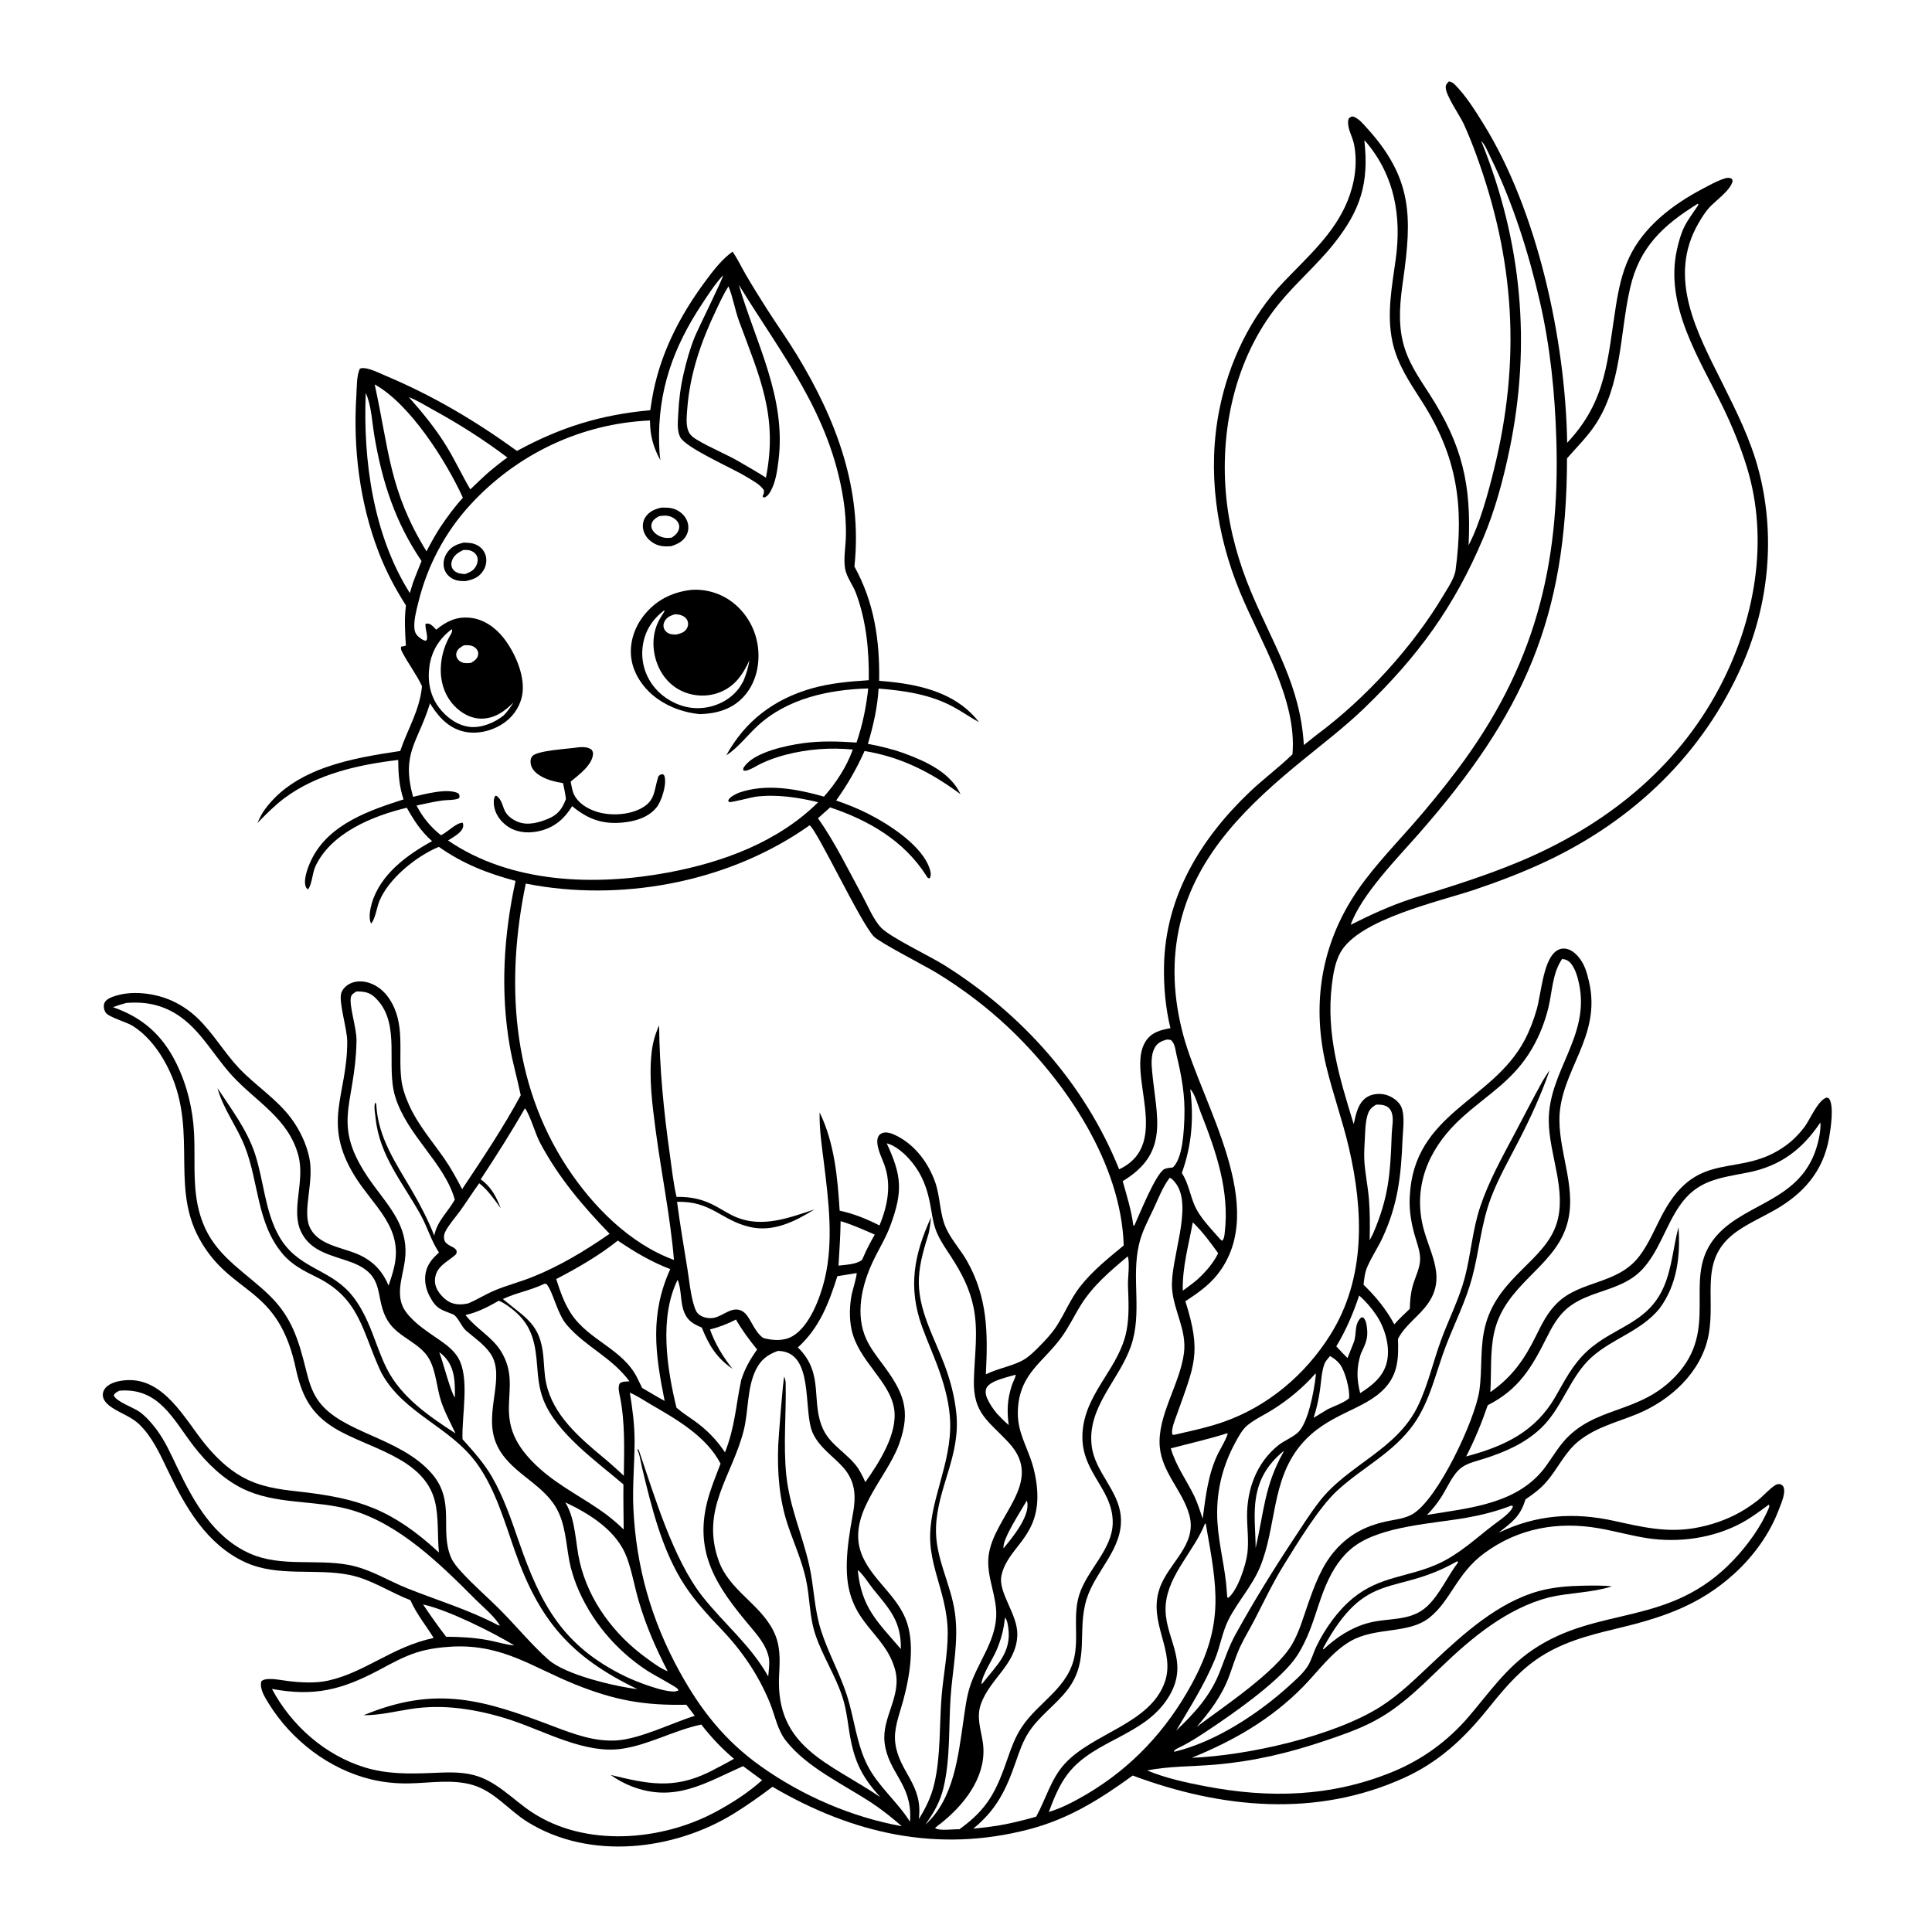 <svg version="1.1" xmlns="http://www.w3.org/2000/svg" style="display: block;" viewBox="0 0 2048 2048" width="1024" height="1024">
<path transform="translate(0,0)" fill="rgb(255,255,255)" d="M 0 0 L 2048 0 L 2048 2048 L 0 2048 L 0 0 z"/>
<path transform="translate(0,0)" fill="rgb(0,0,0)" d="M 1535.85 86.275 C 1538.59 86.962 1540.22 87.663 1542.23 89.696 C 1553.96 101.563 1563.4 116.669 1572.19 130.784 C 1629.9 223.417 1659.52 360.955 1661.26 469.359 C 1703.39 424.761 1703.87 380.951 1712.92 324.294 C 1715.71 306.789 1719.33 289.327 1726.89 273.179 C 1742.44 239.977 1773.38 216.67 1805.09 199.991 C 1812.23 196.239 1819.58 192.056 1827.26 189.505 C 1830.69 188.361 1832.71 187.953 1835.96 189.622 L 1836.66 192.146 C 1833.96 202.37 1818.37 212.735 1811.32 220.669 C 1807.32 225.166 1803.89 230.795 1800.84 235.985 C 1766.39 294.569 1799.66 353.568 1826.33 407.231 C 1841.08 436.924 1855.62 465.915 1864.15 498.152 C 1882.3 566.75 1875.4 640.012 1846.83 704.805 C 1805.31 798.959 1732.1 869.119 1639.63 912.813 C 1615.02 924.44 1589.49 934.221 1563.72 942.919 C 1525.85 955.7 1440.61 974.183 1420.9 1009.73 C 1415.23 1019.96 1413.21 1032.52 1411.82 1044 C 1405.46 1096.16 1419.94 1142.62 1434.98 1191.62 C 1435.53 1189.06 1436.1 1186.51 1436.73 1183.97 C 1438.89 1175.4 1441.97 1166.81 1450.19 1162.32 C 1455.9 1159.19 1464.15 1158.82 1470.26 1160.89 C 1476.21 1162.91 1483.08 1167.61 1485.54 1173.61 C 1489.42 1183.06 1487.16 1197.57 1486.75 1207.84 C 1485.19 1246.26 1481.93 1276.85 1465.45 1312.22 C 1460.88 1322.05 1454.78 1331.09 1450.31 1340.94 L 1449.51 1342.71 C 1446.72 1348.81 1446.21 1355.26 1445.4 1361.85 C 1458.61 1374.73 1469.22 1387.59 1478.01 1403.86 C 1483.11 1398.04 1488.83 1392.78 1494.42 1387.44 C 1494.67 1379.18 1495.31 1371.02 1497.54 1363.04 C 1500.11 1353.87 1505.39 1344.06 1505.4 1334.48 C 1505.4 1326 1501.74 1316.89 1499.47 1308.77 C 1496.2 1297.03 1493.99 1284.81 1494.27 1272.58 C 1494.3 1271.1 1494.35 1269.62 1494.42 1268.15 C 1498.63 1179.63 1581.98 1167.4 1616.16 1102.59 C 1621.61 1092.26 1625.79 1081.23 1628.97 1070.01 C 1633.72 1053.24 1635.63 1020.6 1648.24 1009.27 C 1651.18 1006.62 1654.84 1005.19 1658.82 1005.55 C 1664.5 1006.06 1669.32 1009.84 1672.94 1014 C 1679.61 1021.7 1682.02 1030.44 1684.31 1040.1 C 1698.45 1099.7 1652.91 1135.31 1653.05 1187.37 C 1653.16 1225.21 1672.75 1262.86 1660.28 1300.59 C 1645.76 1344.54 1595.06 1361.87 1583.84 1412.73 C 1579.37 1432.99 1581.08 1455.02 1579.82 1475.72 C 1603.13 1459.62 1616.37 1440.33 1628.62 1415.26 C 1634.51 1403.21 1640.57 1391.3 1650.19 1381.72 C 1675.34 1356.65 1714.53 1362.24 1737.95 1331.35 C 1748.39 1317.58 1754.91 1300.72 1763.15 1285.57 C 1800.82 1216.25 1844.19 1250.38 1893.48 1213.99 C 1900.84 1208.56 1907.28 1202 1912.79 1194.71 C 1918.61 1186.99 1927 1166.22 1936.33 1163.47 C 1937.74 1163.92 1938.39 1163.79 1939.23 1165.14 C 1944.22 1173.18 1940.52 1197.21 1938.92 1206.19 C 1932.54 1241.93 1911.67 1265.48 1880.73 1283 C 1867.89 1290.27 1854.41 1296.27 1842.2 1304.65 C 1799.42 1334.01 1819.41 1373.63 1811.01 1415.94 C 1803.33 1454.65 1770.89 1484.3 1735.49 1498.87 C 1713.99 1507.72 1692.17 1512.7 1673.54 1527.54 C 1659.17 1538.99 1651.53 1556.44 1639.77 1570.25 C 1633.08 1578.1 1625.61 1583.61 1617.09 1589.37 C 1611.46 1607.87 1602.92 1613.45 1588.6 1624.77 C 1628.58 1605.6 1668 1602.74 1711.12 1612.22 C 1740.33 1618.63 1766.57 1625.04 1796.71 1619.77 C 1813.19 1616.89 1830.23 1611.17 1844.8 1602.87 C 1851.45 1599.08 1857.86 1594.72 1863.87 1589.98 C 1868.68 1586.19 1878.48 1575.49 1883.29 1573.59 C 1884.32 1573.18 1885.5 1573.3 1886.6 1573.15 C 1888.12 1573.89 1889.42 1574.09 1890.27 1575.66 C 1893.65 1581.91 1888.08 1593.66 1885.76 1599.9 C 1876.12 1625.81 1858.89 1649.51 1838.53 1668.06 C 1800.74 1702.47 1760.86 1715.1 1712.51 1726.66 C 1682.56 1733.82 1653.85 1741.46 1628.24 1759.42 C 1607.14 1774.22 1591.49 1793.83 1575.44 1813.63 C 1550.94 1843.85 1524.39 1868.22 1488.63 1884.49 C 1395.11 1927.04 1294.54 1917.1 1200.69 1882.15 C 1165.96 1907.43 1132.78 1928.21 1090.54 1939.22 C 993.64 1964.47 903.503 1943.67 818.869 1894.07 C 805.872 1903.94 792.26 1913.56 778.384 1922.17 C 714.47 1961.84 624.71 1972.28 558.95 1931.19 C 539.302 1918.91 524.36 1899.24 501.643 1892.33 C 479.655 1885.64 455.549 1890.17 432.992 1890.5 C 419.976 1890.7 406.709 1889.39 394.039 1886.38 C 348.939 1875.68 308.702 1844.65 284.559 1805.36 C 280.574 1798.88 275.057 1790.2 276.969 1782.37 C 279.316 1779.99 282.978 1779.83 286.234 1779.82 C 292.672 1779.78 299.156 1781.23 305.534 1782 C 318.659 1783.6 334.746 1784.44 347.672 1781.56 C 387.548 1772.68 415.561 1745.65 459.708 1736.31 C 451.35 1722.73 441.539 1711.01 435.039 1696.25 C 413.212 1687.9 393.82 1674.22 370.652 1669.53 C 333.812 1662.07 294.638 1672.12 259.635 1655.91 C 218.678 1636.95 196.129 1596.96 177.567 1558.01 C 169.573 1541.23 160.995 1522.52 147.281 1509.55 C 139.238 1501.94 127.974 1498.22 118.811 1492.17 C 114.584 1489.38 109.794 1485.3 109.069 1479.95 C 108.653 1476.88 109.728 1473.68 111.718 1471.33 C 116.725 1465.44 126.728 1463.5 134.014 1463.05 C 174.129 1460.56 196.041 1504.66 217.417 1530.86 C 228.233 1544.11 241 1556.65 255.959 1565.15 C 275.012 1575.98 294.612 1578.69 315.997 1581.03 C 381.093 1588.15 415.781 1600.2 465.308 1645.68 C 463.457 1627.76 465.323 1608.67 460.956 1591.16 C 449.377 1544.75 389.292 1535.23 354.433 1513.73 C 330.147 1498.75 320.493 1480.52 314.148 1453.39 C 295.424 1360.83 245.1 1374.87 211.123 1312.76 C 178.775 1253.63 213.665 1191.84 173.083 1122.71 C 165.123 1109.15 154.24 1096.06 140.85 1087.58 C 134.057 1083.28 115.314 1078.37 112.004 1073.34 C 110.277 1070.72 109.441 1066.61 110.551 1063.64 C 111.892 1060.06 115.748 1058.04 119.105 1056.76 C 138.634 1049.3 164.562 1052.59 183.15 1061.26 C 192.777 1065.75 201.543 1071.78 209.231 1079.11 C 225.798 1094.9 237.406 1115.36 253.122 1132.06 C 270.792 1150.84 293.623 1165 308.97 1185.9 C 317.764 1197.88 324.539 1212.03 327.743 1226.57 C 333.356 1252.05 320.741 1282.09 327.868 1299.79 C 335.703 1319.25 360.976 1321.94 377.964 1328.96 C 394.357 1335.73 405.161 1346.44 411.909 1362.85 C 414.209 1356.14 416.404 1349.37 417.97 1342.44 C 427.333 1301 396.086 1278.79 376.515 1247.44 C 340.586 1189.88 368.316 1161.3 368.069 1103.86 C 368.013 1090.67 358.961 1062.55 361.702 1052.9 C 362.92 1048.62 366.903 1044.75 370.791 1042.79 C 377.182 1039.56 384.827 1039.72 391.507 1041.93 C 400.139 1044.78 407.295 1050.79 412.356 1058.26 C 430.238 1084.62 421.956 1114.93 425.415 1144.13 C 426.53 1153.54 429.712 1162.59 433.568 1171.21 C 443.049 1192.39 458.275 1209.77 471.356 1228.68 C 478.381 1238.83 484.156 1249.64 489.901 1260.54 C 511.452 1228.15 533.546 1195.28 551.991 1161 C 548.448 1143.6 543.429 1126.62 540.388 1109.07 C 530.256 1050.61 533.876 991.528 546.51 933.8 C 516.383 925.652 490.931 915.793 465.218 897.695 C 441.708 907.33 411.729 931.317 402.031 955.491 C 399.411 962.022 397.874 973.942 393.475 978.935 C 393.332 978.7 393.162 978.48 393.046 978.23 C 390.554 972.847 392.539 962.792 394.171 957.342 C 403.327 926.745 431.343 906.302 458.026 891.64 C 446.229 881.263 438.886 869.821 431.239 856.257 C 395.241 864.759 350.042 883.226 333.984 919.235 C 331.205 925.466 330.516 938.51 326.386 942.878 C 325.053 941.569 324.525 941.32 323.935 939.458 C 321.322 931.207 327.321 916.624 331.184 909.216 C 349.92 873.283 391.682 858.971 427.764 847.411 C 423.143 833.299 422.208 820.396 422.163 805.573 C 380.399 810.466 335.891 820.398 301.664 845.944 C 291.15 853.791 282.109 863.047 272.927 872.361 C 275.235 867.089 277.646 862.223 281.082 857.573 C 313.495 813.705 373.887 803.613 424.236 796.078 C 432.23 772.528 444.986 752.773 447.342 727.38 C 441.64 715.091 433.11 704.037 426.791 692.069 C 425.561 689.739 424.465 687.993 425.331 685.412 C 427.245 685.227 428.427 685.06 430.247 684.352 C 429.35 669.693 428.479 656.418 430.31 641.771 C 418.689 623.595 408.871 604.912 401.167 584.741 C 381.146 532.325 374.191 474.96 377.756 419.155 C 378.304 410.568 377.868 398.751 381.397 390.888 C 382.003 390.692 382.585 390.391 383.216 390.299 C 390.156 389.287 402.148 395.528 408.706 398.282 C 458.677 419.264 504.2 446.233 547.998 477.998 C 594.183 452.916 636.451 439.67 689.313 434.849 C 689.884 430.958 690.474 427.069 691.123 423.19 C 698.895 376.801 719.944 335.515 747.743 298.075 C 756.066 286.864 765.141 274.879 776.601 266.725 C 781.697 274.224 785.79 282.847 790.35 290.724 C 797.698 303.417 805.51 315.87 813.391 328.238 C 823.681 344.387 834.841 359.955 844.788 376.331 C 886.49 444.984 914.493 518.782 905.721 600.519 C 926.74 638.614 932.634 678.747 931.959 721.699 C 938.297 722.171 944.656 722.759 950.958 723.591 C 984.344 727.995 1016.61 737.981 1037.86 765.567 C 1028.52 760.533 1019.83 754.303 1010.47 749.261 C 985.791 735.974 958.853 732.166 931.345 729.895 C 930.17 749.911 925.704 769.4 919.99 788.554 C 933.223 790.982 946.138 794.079 958.795 798.696 C 981.381 806.936 1007.57 818.96 1018.18 841.861 C 986.722 818.572 955.519 802.596 916.476 796.091 C 908.017 814.904 898.368 831.8 886.353 848.546 C 897.744 852.51 908.853 856.856 919.635 862.287 C 941.775 873.441 977.968 896.327 985.715 921.568 C 986.787 925.061 987.194 927.856 985.496 931.151 C 982.896 930.776 982.914 929.829 981.602 927.782 C 958.025 891.008 920.682 869.499 879.973 855.87 C 875.74 859.756 871.384 863.524 867.085 867.337 C 885.01 892.651 899.327 922.323 914.183 949.597 C 919.907 960.105 925.807 974.768 934.03 983.4 C 943.758 993.612 985.178 1013.19 1000.99 1023.1 C 1083.4 1074.75 1149.83 1148.91 1186.36 1239.54 C 1243.63 1212.46 1192.78 1137.41 1214.42 1103.87 C 1220.73 1094.1 1230.08 1091.95 1240.72 1089.88 C 1235.47 1068.57 1233.46 1045.54 1233.91 1023.63 C 1235.42 950.151 1272.74 889.122 1324.62 839.625 C 1338.93 825.973 1354.98 814.199 1369.11 800.498 L 1370.08 799.546 C 1375.05 741.098 1336.1 680.1 1314.43 627.566 C 1289.18 566.335 1279.55 498.924 1292.7 433.59 C 1302.7 383.953 1325.46 336.011 1360.47 299.132 C 1385.86 272.386 1414.56 247.677 1428.62 212.596 C 1436.17 193.775 1439.29 172.958 1435.33 152.892 C 1433.62 144.213 1427.04 134.764 1429.58 125.836 C 1431.45 124.023 1431.57 123.827 1434.12 123.421 C 1440.45 125.588 1444.69 131.004 1449.07 135.815 C 1497.23 188.79 1496.92 229.682 1487.38 296.673 C 1484.28 318.423 1481.88 340.163 1486.98 361.822 C 1491.97 383.028 1503.54 399.507 1515.14 417.479 C 1550.16 471.728 1559.83 513.732 1556.77 577.958 C 1568.86 554.992 1577.62 522.271 1583.84 496.969 C 1612.21 381.567 1605.71 275.591 1564.83 163.927 C 1560.84 153.038 1556.51 142.132 1551.71 131.578 C 1547.64 122.659 1532.34 101.006 1532.52 92.467 C 1532.59 89.389 1533.98 88.449 1535.85 86.275 z"/>
<path transform="translate(0,0)" fill="rgb(255,255,255)" d="M 465.675 1433.56 C 467.927 1434.88 469.474 1436.44 471.271 1438.32 C 482.548 1450.16 482.335 1466.2 482.201 1481.43 C 477.749 1476.03 469.41 1442.86 465.675 1433.56 z"/>
<path transform="translate(0,0)" fill="rgb(255,255,255)" d="M 1088.48 1590.67 C 1088.63 1591.23 1088.82 1591.77 1088.93 1592.33 C 1091.89 1607.47 1072.66 1630.49 1063.86 1641.17 C 1061.81 1632.35 1083.27 1599.9 1088.48 1590.67 z"/>
<path transform="translate(0,0)" fill="rgb(255,255,255)" d="M 491.755 684.06 C 492.78 684.002 493.806 683.933 494.833 683.92 C 498.785 683.866 502.412 684.827 505.06 687.917 C 506.718 689.851 507.346 692.131 506.734 694.621 C 505.703 698.815 502.658 700.628 499.228 702.698 C 497.431 702.862 495.637 703.037 493.829 702.949 C 490.577 702.791 487.309 701.556 485.346 698.81 C 483.817 696.671 483.13 694.631 483.843 692.013 C 484.985 687.823 488.253 686.032 491.755 684.06 z"/>
<path transform="translate(0,0)" fill="rgb(255,255,255)" d="M 1065.29 1714.71 C 1067.71 1717.24 1068.31 1721.97 1068.79 1725.33 C 1072.6 1752.09 1056.1 1765.45 1041.41 1784.5 L 1040.35 1785.06 C 1040.93 1775.85 1052.28 1758.69 1056.17 1749.74 C 1061.09 1738.4 1064.14 1727.02 1065.29 1714.71 z"/>
<path transform="translate(0,0)" fill="rgb(255,255,255)" d="M 1360.74 1538.13 C 1360.62 1539.27 1360.78 1538.79 1360.16 1539.88 C 1340.22 1575.58 1339.85 1602.95 1331.02 1641.02 C 1331 1625.35 1329.07 1609.61 1330.58 1593.96 C 1332.89 1570.09 1342.47 1553.25 1360.74 1538.13 z"/>
<path transform="translate(0,0)" fill="rgb(255,255,255)" d="M 1076.77 1457.21 C 1076.2 1460.97 1073.58 1465.35 1072.39 1469.13 C 1067.76 1483.93 1067.29 1495.39 1069.27 1510.64 C 1064.79 1506.81 1060.8 1502.74 1056.78 1498.45 C 1052.66 1493.51 1048.82 1487.86 1046.26 1481.94 C 1044.84 1478.65 1044.16 1474.38 1045.87 1471.05 C 1049.85 1463.34 1068.91 1459.65 1076.77 1457.21 z"/>
<path transform="translate(0,0)" fill="rgb(255,255,255)" d="M 909.272 1664.55 C 910.74 1665.47 910.213 1665.04 911.576 1666.4 C 916.929 1671.78 921.261 1679.16 926.13 1685.14 C 943.72 1706.72 955.242 1718.72 954.972 1748.04 C 930.091 1719.04 913.333 1704.51 909.272 1664.55 z"/>
<path transform="translate(0,0)" fill="rgb(255,255,255)" d="M 891.087 1294.47 C 903.451 1298.12 915.43 1303.62 927.257 1308.72 C 922.896 1316.58 918.565 1324.32 915.142 1332.65 L 913.616 1335.68 C 907.635 1340.39 896.298 1340.67 888.853 1341.62 C 889.757 1325.86 890.907 1310.28 891.087 1294.47 z"/>
<path transform="translate(0,0)" fill="rgb(255,255,255)" d="M 448.485 1700.83 C 474.223 1706.26 522.37 1730.26 545.189 1744.25 C 536.003 1743.44 526.481 1740.35 517.356 1738.64 C 502.635 1735.88 487.85 1735.12 472.914 1735 C 464.367 1724.05 456.253 1712.35 448.485 1700.83 z"/>
<path transform="translate(0,0)" fill="rgb(255,255,255)" d="M 1409.91 1437.46 C 1413.95 1439.77 1417.6 1442.49 1420.43 1446.25 C 1425.87 1453.49 1431.31 1473.59 1429.99 1482.37 C 1424.02 1487.3 1414.54 1490.35 1407.53 1493.78 L 1392.46 1502.95 C 1395.67 1493.27 1397.83 1483.32 1399.27 1473.24 C 1400.52 1464.45 1400.87 1454.07 1403.98 1445.79 C 1405.12 1442.78 1407.86 1439.9 1409.91 1437.46 z"/>
<path transform="translate(0,0)" fill="rgb(255,255,255)" d="M 1264.42 1295.73 C 1274.39 1305.23 1283.3 1317.3 1291.33 1328.48 C 1285.84 1339.44 1278.25 1348.05 1269.3 1356.31 C 1264.34 1360.55 1259.08 1364.34 1253.81 1368.18 C 1253.13 1343.86 1260.04 1319.53 1264.42 1295.73 z"/>
<path transform="translate(0,0)" fill="rgb(255,255,255)" d="M 478.955 666.944 C 480.24 669.517 477.229 673.356 475.895 675.905 C 470.599 686.026 467.668 696.604 467.265 708.059 C 466.738 723.027 471.363 737.692 481.976 748.582 C 489.488 756.29 499.439 761.821 510.403 761.777 C 524.397 761.72 534.998 754.084 544.336 744.582 C 541.177 749.657 538.095 754.064 533.913 758.368 C 524.255 766.135 510.168 771.987 497.702 770.508 C 484.782 768.975 473.112 760.325 465.406 750.141 C 455.721 737.341 452.991 721.493 455.281 705.866 C 457.632 689.812 465.959 676.538 478.955 666.944 z"/>
<path transform="translate(0,0)" fill="rgb(255,255,255)" d="M 1301.21 1519.21 C 1302.38 1520.96 1292.94 1537.3 1291.43 1540.34 C 1280.68 1561.85 1278.03 1586.37 1274.89 1609.87 C 1272.05 1601.66 1269.7 1593.7 1265.94 1585.82 C 1257.54 1568.61 1246.53 1554.04 1241.11 1535.31 C 1261.34 1530 1281.22 1525.57 1301.21 1519.21 z"/>
<path transform="translate(0,0)" fill="rgb(255,255,255)" d="M 1440.76 1373.32 C 1447.57 1379.17 1453.94 1386.67 1458.94 1394.1 C 1467.97 1407.55 1473.75 1426.89 1470.31 1443.03 C 1466.91 1458.97 1454.79 1468.56 1441.83 1476.79 C 1438.05 1461.74 1437.83 1449.82 1442.59 1434.86 C 1447.46 1424.73 1450.51 1418.8 1449.01 1407.19 C 1448.52 1403.42 1447.88 1398.87 1444.73 1396.37 L 1442.77 1396.67 C 1434.98 1404.21 1438.58 1414.03 1434.96 1423.19 L 1428.4 1439.62 C 1424.3 1435.62 1420.45 1431.39 1416.55 1427.2 C 1427 1409.73 1434.32 1392.54 1440.76 1373.32 z"/>
<path transform="translate(0,0)" fill="rgb(255,255,255)" d="M 433.421 421.015 C 442.03 424.283 450.451 429.612 458.52 434.051 C 486.462 449.421 512.431 465.741 537.831 484.992 C 531.346 489.502 525.269 494.599 519.124 499.558 C 512.068 505.74 505.337 512.294 498.541 518.759 C 489.832 503.957 482.591 488.321 473.653 473.633 C 462.112 454.668 448.1 437.603 433.421 421.015 z"/>
<path transform="translate(0,0)" fill="rgb(255,255,255)" d="M 1458.78 1170.97 C 1462.19 1170.9 1465.81 1170.97 1468.99 1172.33 C 1471.93 1173.59 1474.07 1176.06 1475.15 1179.02 C 1477.71 1186 1475.54 1194.71 1475.29 1201.99 C 1473.85 1243.02 1472.28 1269.05 1455.48 1307.75 L 1451.89 1314.76 C 1452.19 1300.13 1452.32 1285.38 1451.1 1270.78 C 1450.01 1257.61 1447.23 1244.55 1446.31 1231.39 C 1445.69 1222.58 1446.51 1213.35 1446.92 1204.53 C 1447.27 1197.13 1447.44 1189.75 1449.47 1182.57 C 1451.11 1176.74 1453.61 1173.95 1458.78 1170.97 z"/>
<path transform="translate(0,0)" fill="rgb(255,255,255)" d="M 387.719 416.561 C 393.801 429.959 394.444 448.034 396.932 462.594 C 405.234 511.16 418.94 553.547 446.837 594.717 C 443.758 602.201 440.819 609.731 437.92 617.287 L 434.431 628.665 C 395.654 567.191 384.707 488.075 387.719 416.561 z"/>
<path transform="translate(0,0)" fill="rgb(255,255,255)" d="M 1261.76 1154.6 C 1261.96 1154.79 1262.19 1154.96 1262.37 1155.17 C 1266.79 1160.18 1270.13 1172.48 1272.69 1178.98 C 1288.95 1220.23 1303.62 1262.06 1298.23 1307.06 C 1297.89 1309.93 1297.69 1313.46 1295.36 1315.31 L 1293.24 1313.4 C 1284.11 1302.81 1272.29 1291.17 1266.59 1278.36 C 1261.29 1266.46 1260.07 1254.81 1252.8 1243.39 C 1263.37 1213.88 1265.55 1185.72 1261.76 1154.6 z"/>
<path transform="translate(0,0)" fill="rgb(255,255,255)" d="M 1544.84 1654.92 C 1545.22 1655.28 1545.34 1655.85 1545.55 1656.33 C 1534.31 1670.97 1526.33 1690.02 1513.01 1702.57 C 1495.2 1719.37 1471.42 1714.5 1449.71 1720.6 C 1431.61 1725.68 1416.74 1735.69 1403.05 1748.3 L 1402.31 1747.61 C 1448.59 1662.11 1477.69 1693.17 1544.84 1654.92 z"/>
<path transform="translate(0,0)" fill="rgb(255,255,255)" d="M 1236.71 1101.99 C 1238.39 1102.12 1240.62 1101.84 1241.86 1103.07 C 1245.67 1106.88 1246.02 1113.47 1247.22 1118.48 C 1252.64 1141.14 1256.35 1161.25 1255.5 1184.78 C 1255.01 1198.46 1253.9 1227.63 1243.3 1237.53 C 1240.6 1237.9 1236.81 1238.06 1234.36 1239.26 C 1225.15 1243.78 1207.64 1287.98 1202.4 1299.23 L 1201.34 1299.01 C 1199.4 1283.18 1194.4 1267.38 1190.09 1252.06 C 1240.21 1221.97 1225.82 1184.35 1221.28 1135.56 C 1220.52 1127.42 1220 1117.98 1224.09 1110.61 C 1227.03 1105.32 1231.16 1103.64 1236.71 1101.99 z"/>
<path transform="translate(0,0)" fill="rgb(255,255,255)" d="M 599.225 1592.53 C 625.474 1605 654.123 1622.72 664.573 1651.26 C 669.989 1666.05 672.68 1682.15 677.117 1697.32 C 684.71 1723.27 695.338 1747.59 707.766 1771.57 C 700.071 1768.64 692.203 1762.66 685.565 1757.86 C 651.299 1733.09 624.281 1697.4 614.567 1655.83 C 609.808 1635.46 610.533 1612.27 599.953 1593.78 L 599.225 1592.53 z"/>
<path transform="translate(0,0)" fill="rgb(255,255,255)" d="M 397.182 407.521 C 434.638 428.157 473.047 488.981 490.699 527.624 C 481.65 537.531 473.974 548.069 466.5 559.174 C 461.249 567.407 456.608 575.769 452.095 584.415 C 412.584 520.017 412.479 477.247 397.182 407.521 z"/>
<path transform="translate(0,0)" fill="rgb(255,255,255)" d="M 1394.64 1455.81 C 1394.89 1457.88 1394.89 1456.99 1394.64 1459.26 C 1392.98 1473.93 1386.79 1509 1375.47 1518.85 C 1369.32 1524.21 1361.14 1527.15 1354.72 1532.34 C 1332.13 1550.6 1321.84 1578.52 1321.93 1606.98 C 1321.97 1619.78 1323.83 1633.34 1322.34 1646.04 C 1320.83 1658.94 1312.07 1685.68 1302.12 1693.69 L 1300.93 1693.23 L 1300.58 1688.58 C 1299.21 1663.53 1292.16 1639.17 1290.57 1614.17 C 1288.64 1584.01 1295.03 1555.72 1309.44 1529.18 C 1312.78 1523.03 1316.73 1515.56 1322.13 1511.03 C 1329.67 1504.69 1339.75 1500.06 1348.14 1494.85 C 1365.55 1484.04 1381.07 1471.13 1394.64 1455.81 z"/>
<path transform="translate(0,0)" fill="rgb(255,255,255)" d="M 718.321 1356.57 C 722.818 1367.56 720.811 1380.85 725.653 1391.96 C 729.371 1400.5 735.744 1403.89 743.892 1407.22 C 751.428 1425.93 759.58 1439.45 776.458 1451 C 766.228 1437.97 758.21 1424.9 752.611 1409.25 C 762.569 1406.8 771.014 1403.45 780.159 1398.77 C 786.771 1410.29 794.215 1420.26 802.584 1430.53 C 795.115 1441.03 789.579 1450.69 785.676 1463.03 C 779.87 1490.64 779.148 1512.56 768.523 1539.54 C 759.364 1525.89 749.076 1515.43 735.706 1505.88 C 729.699 1501.59 723.23 1497.56 717.694 1492.68 C 717.49 1492.5 717.289 1492.31 717.086 1492.13 C 706.878 1450.31 698.645 1396.47 718.321 1356.57 z"/>
<path transform="translate(0,0)" fill="rgb(255,255,255)" d="M 577.232 1360.78 L 579.247 1361.04 C 586.305 1369.03 590.425 1392.46 600.942 1404.62 C 621.257 1428.12 648.385 1438.67 667.282 1464.32 C 663.694 1464.47 660.231 1464.22 657.112 1466.23 C 654.637 1470.15 656.311 1476.07 657.171 1480.35 C 662.746 1508.12 661.63 1536.22 661.286 1564.43 C 655.795 1559.07 649.948 1554.06 644.216 1548.96 C 642.734 1547.81 641.308 1546.55 639.868 1545.35 C 614.338 1524.05 586.367 1500.34 578.981 1466.33 C 576.993 1457.17 576.873 1447.45 576.007 1438.12 C 572.79 1403.51 557.722 1397.66 534.024 1377.8 L 533.096 1377.01 C 547.193 1370.38 562.693 1367.84 577.232 1360.78 z"/>
<path transform="translate(0,0)" fill="rgb(255,255,255)" d="M 1277.45 1614.8 L 1278.23 1615.65 C 1290.2 1683.56 1298.22 1720.72 1263.35 1785.01 C 1236.8 1833.97 1199.54 1874 1151.38 1902.24 C 1139.07 1909.45 1125.51 1916.68 1111.78 1920.74 C 1117.01 1906.76 1122.81 1892.15 1132.01 1880.25 C 1160.63 1843.22 1215.32 1840.18 1240.14 1796.57 C 1261.46 1759.12 1232.66 1734.8 1235.76 1700.55 C 1238.64 1668.71 1266.1 1643.99 1277.45 1614.8 z"/>
<path transform="translate(0,0)" fill="rgb(255,255,255)" d="M 654.904 1315.07 C 673.065 1327.37 689.991 1337.41 710.481 1345.34 C 688.67 1393.63 694.515 1435.01 704.545 1485.04 C 696.456 1480.73 688.618 1475.82 680.659 1471.26 L 675.97 1461.62 C 661.053 1430.12 624.21 1421.2 605.449 1392.58 C 598.006 1381.22 593.731 1368.69 589.62 1355.85 C 612.217 1344.07 634.976 1331.01 654.904 1315.07 z"/>
<path transform="translate(0,0)" fill="rgb(255,255,255)" d="M 528.769 1378.82 C 534.854 1381.31 541.037 1385.99 545.993 1390.26 C 564.791 1406.44 567.688 1425.5 569.477 1448.98 C 570.366 1460.65 571.556 1471.99 575.71 1483.03 C 589.209 1518.88 632.466 1549.23 660.856 1573.52 C 660.686 1589.45 660.983 1605.4 661.143 1621.33 C 655.179 1615.51 649.095 1610.38 642.5 1605.28 C 619.696 1588.47 593.88 1576.13 572.594 1557.2 C 513.5 1504.65 557.199 1474.86 531.073 1432.39 C 521.849 1417.39 505.169 1408.66 494.239 1395 L 493.411 1393.94 C 506.19 1391.25 517.496 1385.19 528.769 1378.82 z"/>
<path transform="translate(0,0)" fill="rgb(255,255,255)" d="M 772.242 303.58 C 777.079 315.408 779.053 328.558 783.497 340.61 C 805.284 399.693 824.916 440.925 811.904 506.355 C 803.67 500.926 795.007 496.094 786.501 491.104 C 770.944 481.651 753.609 475.212 738.21 465.808 C 733.181 462.737 729.999 459.637 728.679 453.759 C 727.188 447.122 728.037 439.552 728.566 432.826 C 731.476 395.848 743.169 362.174 759.001 328.963 C 763.088 320.388 767.034 311.542 772.242 303.58 z"/>
<path transform="translate(0,0)" fill="rgb(255,255,255)" d="M 908.022 1349.5 C 908.852 1351.2 903.36 1369.29 902.754 1372.58 C 900.527 1384.69 900.113 1397.48 902.733 1409.56 C 909.915 1442.68 943.267 1463.85 947.835 1493.49 C 951.888 1519.8 931.588 1550.8 917.289 1571.12 C 915.002 1565.99 912.65 1561.27 909.642 1556.51 C 899.517 1541.54 881.1 1532.49 873.062 1516.1 C 858.549 1486.5 874.723 1456.55 845.765 1428.34 C 868.651 1407.63 878.555 1381.53 887.649 1352.81 L 908.022 1349.5 z"/>
<path transform="translate(0,0)" fill="rgb(255,255,255)" d="M 1601.95 1595.99 L 1603.76 1596.55 C 1602.72 1603.11 1588.19 1612.56 1582.9 1616.63 C 1563.89 1631.27 1546.6 1647.65 1524.5 1657.69 C 1492.81 1672.09 1462.87 1670.5 1434.07 1694.18 C 1418.05 1707.34 1404.4 1726.68 1395.43 1745.25 C 1392.12 1752.09 1390.15 1760.17 1386.03 1766.51 C 1381.02 1774.22 1373.29 1780.86 1366.54 1787 C 1334.15 1816.42 1288.39 1846.57 1245.31 1856.8 L 1244.36 1856.68 C 1244.4 1854.66 1251.41 1851.77 1253.56 1850.67 C 1262.89 1845.89 1271.69 1840.06 1280.42 1834.28 C 1307.01 1816.65 1350.94 1785.86 1370.7 1760.97 C 1376.83 1753.24 1381.46 1744.32 1385.47 1735.34 C 1393.53 1717.28 1397.96 1697.67 1405.94 1679.47 C 1412.75 1663.94 1421.75 1649.52 1435.5 1639.25 C 1464.87 1617.33 1519.6 1615.17 1555.42 1608.71 C 1571.3 1605.85 1586.92 1601.89 1601.95 1595.99 z"/>
<path transform="translate(0,0)" fill="rgb(255,255,255)" d="M 556.466 1174.75 C 562.252 1182.63 567.198 1201.5 572.631 1211.68 C 592.194 1248.33 617.505 1278.13 646.203 1307.86 C 620.32 1325.85 593 1342.3 563.624 1353.97 C 550.718 1359.09 537.078 1362.56 524.311 1367.94 C 514.735 1371.97 505.884 1377.63 496.236 1381.68 C 493.104 1382.35 490.153 1382.77 486.937 1382.68 C 478.56 1382.44 473.147 1379.12 467.601 1372.88 C 463.389 1368.14 460.526 1362.4 461.096 1355.94 C 462.239 1342.96 472.889 1338.38 481.702 1331.09 C 484.098 1329.11 483.892 1329.06 484.104 1326.05 C 482.484 1322.53 479.005 1321.77 475.903 1319.88 C 473.17 1318.22 471.216 1316.43 470.754 1313.05 C 470.397 1310.44 470.873 1307.87 472.063 1305.55 C 476.026 1297.81 482.697 1290.58 487.798 1283.52 C 494.73 1273.92 500.994 1263.88 507.982 1254.3 C 517.486 1261.74 523.806 1271.25 530.839 1280.89 C 525.932 1268.39 520.801 1258.19 509.584 1250.15 C 525.926 1225.36 541.738 1200.55 556.466 1174.75 z"/>
<path transform="translate(0,0)" fill="rgb(255,255,255)" d="M 126.499 1474.18 C 168.696 1470.71 183.579 1504.85 205.541 1533.23 C 219.23 1550.92 236.529 1567.73 256.714 1577.77 C 292.046 1595.35 333.515 1589.76 370.972 1600.25 C 422.97 1614.82 466.816 1658.13 503.96 1695.4 C 511.793 1703.26 524.528 1713.64 529.936 1723.25 L 527.733 1722.61 C 496.689 1706.3 464.247 1696.69 431.93 1683.79 C 410.734 1675.33 392.364 1663.14 369.457 1658.85 C 335.282 1652.45 297.597 1661.25 265.221 1646.95 C 226.273 1629.75 205.422 1592.08 187.899 1555.55 C 181.089 1541.35 174.934 1527.18 165.343 1514.56 C 160.424 1508.09 154.482 1501.35 147.857 1496.57 C 141.437 1491.94 123.235 1485.97 120.507 1479.03 C 122.194 1476.28 123.735 1475.76 126.499 1474.18 z"/>
<path transform="translate(0,0)" fill="rgb(255,255,255)" d="M 667.633 1476.32 C 675.221 1479.41 682.904 1484.73 690.015 1488.85 C 717.319 1504.65 748.815 1522.66 763.822 1551.52 C 758.749 1564.76 753.181 1578.14 749.693 1591.9 C 735.83 1646.58 760.164 1682.21 793.753 1722.37 C 802.409 1732.72 812.34 1743.63 814.992 1757.33 C 816.132 1763.22 814.808 1771.1 814.36 1777.15 C 796.113 1744.39 767.461 1721.26 744.624 1692.29 C 713.399 1652.69 693.39 1584.67 676.962 1536.54 L 674.954 1536.41 L 676.085 1535.64 L 674.914 1535.62 L 675.181 1533.57 L 676.143 1537.21 L 674.222 1535.17 C 677.501 1537.33 679.346 1550.6 680.43 1555.1 C 690.68 1597.65 701.828 1644.34 726.303 1681.27 C 737.309 1697.88 750.584 1712.21 764.232 1726.61 C 786.346 1749.62 804.133 1775.65 816.178 1805.28 C 821.711 1818.89 824.013 1833.83 833.36 1845.6 C 855.635 1873.67 893.39 1891.15 922.882 1910.38 C 934.567 1918 945.423 1926.71 955.92 1935.87 C 902.814 1926.28 850.628 1903.65 806.689 1872.47 C 768.429 1845.32 742.866 1812.84 720.371 1771.97 C 690.529 1717.76 674.425 1661.26 671.421 1599.46 C 670.245 1575.26 672.727 1551.23 672.684 1527.06 C 672.655 1510.29 670.445 1492.85 667.633 1476.32 z"/>
<path transform="translate(0,0)" fill="rgb(255,255,255)" d="M 377.836 1050.99 C 383.018 1050.86 388.489 1051.36 393.081 1053.97 C 395.603 1055.41 397.812 1057.57 399.78 1059.67 C 424.83 1086.48 409.024 1130.04 418.867 1162.29 C 431.58 1203.96 471.076 1232.43 482.114 1271.72 C 474.669 1284.89 463.323 1294.27 460.338 1309.83 C 453.693 1293.01 445.507 1277.25 436.407 1261.66 C 419.528 1232.73 400.966 1206.23 398.896 1171.51 C 398.783 1169.62 399.125 1170.65 397.795 1168.81 C 397.675 1169.12 397.524 1169.42 397.434 1169.75 C 396.292 1173.86 397.715 1181.03 398.155 1185.3 C 402.28 1225.37 427.283 1254.04 445.993 1287.97 C 453.093 1300.85 457.147 1315.47 465.333 1327.68 C 459.542 1333.1 454.683 1338.02 452.139 1345.81 C 449.122 1355.05 450.815 1365.31 455.268 1373.8 C 462.772 1388.11 467.429 1388.02 480.179 1393.27 C 485.259 1395.35 489.041 1406.27 493.999 1410.51 C 502.61 1417.87 513.164 1425.14 519.688 1434.48 C 536.852 1459.07 512.19 1497.3 525.919 1529.96 C 538.664 1560.29 573.222 1570.69 589.252 1597.81 C 599.491 1615.14 599.872 1635.63 603.564 1654.9 C 605.228 1663.58 607.885 1671.7 610.961 1679.97 C 626.008 1717.67 653.083 1749.78 687.186 1771.72 C 692.774 1775.32 714.912 1787.1 717.796 1789.78 C 719.144 1791.03 718.744 1790.37 718.771 1792.39 C 718.36 1792.41 717.941 1792.36 717.54 1792.45 C 717.043 1792.56 716.612 1792.91 716.107 1792.97 C 704.166 1794.29 674.14 1782.53 662.899 1777.08 C 596.652 1744.95 573.185 1700.93 550.11 1634.4 C 541.969 1610.93 533.941 1587.04 521.441 1565.44 C 512.869 1550.63 501.642 1538.34 490.291 1525.65 C 489.255 1500.77 498.38 1460.33 485.49 1439.03 C 480.924 1431.49 474.194 1426.3 467.12 1421.31 C 454.442 1412.36 439.645 1403.43 430.325 1390.75 C 418.306 1374.39 426.517 1354.95 429.099 1336.94 C 433.753 1304.51 416.933 1284.27 398.535 1259.88 C 347.362 1192.03 376.682 1175.76 377.908 1103.16 C 378.134 1089.81 369.936 1066.21 371.985 1056.9 C 372.643 1053.92 375.454 1052.51 377.836 1050.99 z"/>
<path transform="translate(0,0)" fill="rgb(255,255,255)" d="M 1929.69 1189.8 C 1930.35 1198.3 1927.78 1209.78 1925.15 1217.88 C 1906.02 1276.78 1842.95 1275.06 1814.3 1316.81 C 1785.54 1358.72 1821.78 1408.92 1777.5 1457.26 C 1740.93 1497.2 1697.65 1490.09 1663.93 1521.32 C 1653.75 1530.75 1647.03 1542.67 1639.02 1553.82 C 1609.87 1594.39 1558.32 1598.37 1512.72 1605.85 C 1518.36 1600.17 1523.24 1593.95 1527.62 1587.26 C 1534.06 1577.41 1539.94 1562.43 1549.43 1555.57 C 1556.3 1550.59 1565.86 1548.65 1573.88 1546.07 C 1595.78 1539.01 1616.93 1529.79 1633.76 1513.66 C 1656.44 1491.93 1664.25 1459.05 1687.5 1438.43 C 1710.18 1418.3 1739.39 1411.28 1759.25 1386.98 C 1777.79 1361.94 1781.49 1331.15 1779.28 1300.89 C 1773.7 1321.73 1772.51 1343.25 1763.99 1363.38 C 1747.04 1403.5 1710.73 1406.02 1682.2 1432.49 C 1667.25 1446.36 1658.94 1462.87 1648.99 1480.27 C 1627.51 1517.8 1594.63 1533.07 1554.19 1543.91 C 1563.33 1526.21 1570.63 1508.37 1577.08 1489.55 C 1609.73 1473.05 1623.45 1450.01 1639.22 1418.53 C 1644.94 1407.12 1650.98 1395.85 1660.77 1387.36 C 1683.94 1367.29 1718.85 1369.3 1740.9 1345.59 C 1758.39 1326.8 1765.7 1299.85 1780.08 1278.7 C 1798.96 1250.91 1822.17 1248.91 1852.73 1242.92 C 1887.1 1236.18 1910.44 1218.63 1929.69 1189.8 z"/>
<path transform="translate(0,0)" fill="rgb(255,255,255)" d="M 1195.47 1331.77 C 1197.88 1338.68 1195.4 1354.7 1195.7 1362.85 C 1196.28 1378.92 1197.23 1395.17 1194.08 1411.05 C 1186.62 1448.65 1154.34 1473.17 1148.31 1511.45 C 1140.83 1558.86 1180.12 1575.59 1179.53 1614.49 C 1179.11 1642.58 1152.25 1664.25 1144.01 1690.65 C 1137.52 1711.46 1142.87 1732.4 1139.45 1753.4 C 1133.61 1789.28 1101.05 1803.39 1082.78 1831.3 C 1076.28 1841.24 1072.25 1852.05 1068.39 1863.21 C 1056.33 1898.12 1047.77 1916.96 1017.02 1939.09 C 1010.77 1938.76 995.899 1941.26 991.143 1937.76 L 994.208 1935.19 C 996.806 1933.4 999.221 1931.31 1001.63 1929.28 C 1025.55 1909.12 1046.86 1879.49 1041.77 1846.54 C 1039.65 1832.82 1034.94 1820.38 1039.74 1806.58 C 1049.2 1779.41 1077.34 1764.42 1078.39 1733.45 C 1079.14 1711.04 1057.59 1688.42 1061.64 1669.92 C 1067.96 1641.08 1098.75 1631 1099.67 1588.24 C 1099.97 1574.74 1096.96 1558.6 1092.35 1545.99 C 1084.93 1525.72 1077.14 1512.91 1079.3 1490.27 C 1082.61 1455.52 1105.67 1443.83 1124.57 1418.44 C 1132.74 1407.46 1138.61 1394.84 1145.85 1383.24 C 1158.72 1362.61 1177.04 1347.19 1195.47 1331.77 z"/>
<path transform="translate(0,0)" fill="rgb(255,255,255)" d="M 1239.97 1248.46 C 1240.24 1248.57 1240.53 1248.65 1240.78 1248.79 C 1242.86 1249.9 1244.61 1252.1 1246.04 1253.93 C 1265.56 1278.95 1239.91 1335.23 1242.48 1366.55 C 1244.41 1390.06 1258.14 1409.96 1255.06 1434.21 C 1250.86 1467.25 1226.37 1501.05 1229.44 1534.03 C 1231.99 1561.29 1253.81 1580.57 1260.76 1606.11 C 1269.39 1637.85 1238.42 1656.54 1229.11 1684.13 C 1216.88 1720.36 1246.18 1749.66 1234.84 1782.77 C 1219.57 1827.35 1158 1837.12 1128.32 1870.04 C 1113.95 1885.99 1108.57 1907.24 1098.38 1925.73 C 1088.69 1928.57 1079.08 1930.95 1069.22 1933.06 C 1056.84 1935.76 1044.26 1937.18 1031.67 1938.44 C 1056.53 1918.3 1066.68 1896.83 1076.96 1867.14 C 1080.61 1856.6 1084.12 1846.28 1090.14 1836.79 C 1101.36 1819.09 1119.52 1807.18 1132.09 1790.52 C 1155.46 1759.55 1141.34 1728.67 1151.89 1694.98 C 1161.42 1664.55 1191.01 1641.5 1188.08 1607.46 C 1185.69 1579.65 1160.81 1560.62 1157.28 1533.03 C 1152.03 1492.03 1186.13 1463.18 1198.69 1427.42 C 1211.28 1391.58 1198.9 1354.88 1207.48 1318.75 C 1210.68 1305.28 1216.91 1293.88 1222.76 1281.51 C 1228.01 1270.38 1232.41 1258.24 1239.97 1248.46 z"/>
<path transform="translate(0,0)" fill="rgb(255,255,255)" d="M 824.655 1432.01 C 825.173 1432.03 825.691 1432.04 826.209 1432.07 C 863.446 1434.21 850.983 1495.21 861.445 1518.78 C 868.371 1534.37 882.892 1543.26 893.863 1555.55 C 900.331 1562.79 904.327 1571.3 905.504 1580.96 C 907.077 1593.88 903.499 1607.05 901.486 1619.76 C 898.955 1635.74 896.906 1652.19 897.796 1668.39 C 900.708 1721.41 937.782 1730.48 948.726 1769.58 C 956.591 1797.67 934.423 1820.13 937.726 1847.41 C 941.591 1879.34 966.854 1891.12 964.769 1928.86 L 964.635 1931.15 C 951.409 1910 931.125 1893.83 919.769 1871.77 C 907.758 1848.44 905.658 1821.37 897.579 1796.61 C 889.975 1773.3 877.769 1751.62 870.27 1728.17 C 862.953 1705.29 862.981 1681.84 857.697 1658.7 C 850.326 1626.42 836.908 1597.07 833.487 1563.63 C 830.145 1530.96 833.638 1497.84 832.815 1465.01 C 832.464 1463.01 832.059 1461.2 831.393 1459.28 C 830.099 1460.99 825.243 1524.83 824.967 1531.69 C 823.802 1560.58 826.009 1589.82 835.374 1617.36 C 841.675 1635.89 849.884 1654.28 854.187 1673.4 C 858.677 1693.35 857.777 1713.5 864.479 1733.21 C 872.088 1755.58 885.255 1775.6 892.684 1797.94 C 896.369 1809.02 898.009 1820.37 899.692 1831.87 C 904.337 1863.59 911.479 1881.43 933.27 1905.13 C 879.326 1868.37 821.891 1852.86 825.885 1775.85 C 826.76 1758.98 827.617 1744.19 819.751 1728.61 C 805.245 1699.88 772.998 1685.75 761.837 1654.47 C 742.423 1600.06 775.797 1565.1 788.238 1516.88 C 793.652 1495.89 791.638 1471.45 801.3 1451.93 C 806.55 1441.32 813.769 1435.84 824.655 1432.01 z"/>
<path transform="translate(0,0)" fill="rgb(255,255,255)" d="M 479.94 1745.42 C 533.206 1743.01 564.179 1767.28 609.9 1785.63 C 651.57 1802.35 682.469 1808 727.543 1807.1 L 736.457 1818.78 C 712.163 1826.54 678.045 1843.42 653.58 1844.93 C 630.363 1846.37 608.495 1838.29 587.165 1830.19 C 513.426 1802.17 462.937 1785.99 385.429 1818.23 C 401.874 1818.3 418.328 1814.3 434.505 1811.73 C 452.207 1808.93 469.377 1808.8 487.164 1810.93 C 506.163 1813.21 525.03 1817.75 543.153 1823.85 C 579.026 1835.93 620.865 1859.54 659.433 1853.75 C 688.225 1849.42 714.816 1834.1 743.389 1828.08 C 753.551 1841.16 765.347 1853.81 778.06 1864.4 C 769.185 1869.52 760.033 1874.14 750.937 1878.85 C 713.166 1897 686.416 1890.91 647.289 1881.51 C 654.339 1886.48 661.643 1890.56 669.711 1893.66 C 715.296 1911.14 747.165 1890.28 787.674 1872.18 L 807.858 1887.06 C 793.716 1899.93 776.029 1911.25 759.241 1920.34 C 701.274 1951.74 620.051 1958.52 563.291 1920.68 C 542.998 1907.15 526.231 1887.75 501.794 1881.55 C 487.046 1877.8 471.808 1878.87 456.772 1879.47 C 432.97 1880.41 409.787 1880.61 386.759 1873.55 C 344.481 1860.59 308.9 1829.07 288.25 1790.33 C 333.376 1798.67 362.221 1791.32 402.122 1770.11 C 415.164 1763.18 428.019 1755.92 442.195 1751.51 C 454.663 1747.62 466.947 1746.2 479.94 1745.42 z"/>
<path transform="translate(0,0)" fill="rgb(255,255,255)" d="M 134.007 1063.15 C 147.345 1062.18 159.667 1063.08 172.275 1067.77 C 207.742 1080.98 222.144 1114.22 246.206 1140.39 C 271.808 1168.23 305.663 1185.44 316.233 1224.72 C 323.729 1252.58 307.887 1282.39 319.226 1305.94 C 329.505 1327.29 352.297 1330.6 372.291 1337.99 C 372.736 1338.15 373.178 1338.32 373.619 1338.49 C 410.657 1352.93 395.753 1376.65 411.763 1401.17 C 422.827 1418.12 445.54 1423.38 455.119 1440.89 C 462.236 1453.89 462.871 1470.63 467.364 1484.71 C 471.196 1496.73 477.546 1508.05 482.856 1519.48 C 454.623 1501.18 425.13 1481.04 409.739 1450.25 C 403.798 1438.36 399.516 1425.37 394.658 1412.98 C 388.8 1398.05 381.692 1382.63 370.911 1370.55 C 347.452 1344.27 314.539 1344.21 295.475 1309.87 C 280.582 1283.03 279.7 1251.39 270.133 1222.66 C 261.651 1197.19 245.108 1175.64 230.524 1153.41 C 236.871 1176.2 251.035 1193.76 259.554 1215.43 C 274.479 1253.38 271.999 1296.48 299.626 1329.18 C 309.59 1340.98 322.31 1347.28 335.882 1353.97 C 382.068 1376.75 383.983 1412.15 403.967 1454.65 C 427.482 1498.66 477.252 1511.95 505.773 1551.76 C 525.078 1578.69 534.735 1612.65 545.61 1643.64 C 571.499 1717.43 604.563 1756.36 675.695 1790.54 C 651.165 1787.6 599.295 1775.34 581.175 1759.21 C 563.657 1743.6 548.32 1724.98 531.851 1708.21 C 517.751 1693.85 501.915 1680.48 488.484 1665.59 C 484.951 1661.67 480.46 1656.39 478.346 1651.58 C 465.441 1622.24 483.556 1591.29 457.349 1561.63 C 423.42 1523.22 362.268 1519.26 337.595 1485.07 C 330.08 1474.66 326.99 1462.65 323.936 1450.38 C 316.506 1420.52 309.181 1396.64 286.835 1374.38 C 262.824 1350.46 232.4 1334.26 217.564 1302.18 C 202.311 1269.21 207.452 1236.14 205.711 1201.15 C 204.439 1175.6 198.255 1150.29 186.967 1127.29 C 172.294 1097.39 151.161 1078.52 119.778 1067.67 C 124.458 1065.82 129.162 1064.47 134.007 1063.15 z"/>
<path transform="translate(0,0)" fill="rgb(255,255,255)" d="M 939.97 1211.98 C 947.862 1213.85 956.364 1220.75 961.913 1226.58 C 977.352 1242.82 983.442 1260.22 987.013 1281.9 C 988.455 1290.65 989.832 1299.26 993.448 1307.43 C 997.263 1316.04 1002.75 1323.89 1007.89 1331.76 C 1018.99 1348.76 1027.8 1365.41 1031.94 1385.5 C 1037.27 1411.39 1033 1436.88 1032.36 1462.88 C 1031.47 1498.59 1047.89 1506.15 1069.44 1529.44 C 1108.32 1571.45 1052.89 1607.15 1047.93 1649.44 C 1045.34 1671.57 1057.14 1692.02 1056 1713.92 C 1054.59 1741.22 1036.02 1763.02 1028.04 1788.29 C 1024.46 1799.63 1023.08 1811.71 1021.35 1823.44 C 1015.76 1861.48 1011.14 1907.07 980.902 1934.16 C 989.854 1921.65 996.567 1910.15 1000.16 1895.06 C 1007.48 1864.32 1005.56 1831.08 1007.64 1799.66 C 1009.64 1769.41 1016.52 1740.14 1012.26 1709.63 C 1007.89 1678.26 990.937 1651.17 992.229 1618.58 C 993.902 1576.39 1018.26 1543.43 1013.78 1498.42 C 1012.02 1480.7 1007.51 1463.63 1001.29 1446.97 C 990.155 1417.13 972.404 1387.43 974.086 1354.59 C 974.921 1338.3 979.623 1323.04 984.394 1307.57 C 985.676 1301.91 986.27 1296.14 986.986 1290.38 C 968.764 1330.06 962.353 1364.78 977.459 1406.44 C 983.559 1423.27 991.102 1439.56 996.824 1456.52 C 1002.22 1472.53 1006.45 1489.16 1007.16 1506.11 C 1009.1 1552.28 983.739 1592.79 986.134 1634.86 C 987.367 1656.51 995.51 1676.65 1000.37 1697.6 C 1003.03 1709.11 1004.65 1720.05 1004.62 1731.86 C 1004.55 1753.98 999.952 1776.03 998.142 1798.06 C 995.63 1828.65 997.402 1860.81 990.393 1890.86 C 987.207 1904.52 981.373 1916.54 973.952 1928.36 C 978.831 1891.66 952.978 1878.72 949.013 1847.51 C 947.131 1832.71 953.407 1817.43 957.246 1803.34 C 964.377 1777.16 970.647 1741.28 959.703 1715.34 C 949.255 1690.57 925.562 1674.67 914.641 1650.59 C 894.935 1607.13 939.411 1568.58 953.03 1530.91 C 966.248 1494.35 957.488 1475.37 935.294 1445.67 C 929.066 1437.34 922.758 1429.15 918.368 1419.65 C 906.337 1393.62 913.458 1362.48 925.138 1337.62 C 931.175 1324.77 938.798 1312.76 943.755 1299.39 C 957.354 1262.72 955.811 1246.15 939.97 1211.98 z"/>
<path transform="translate(0,0)" fill="rgb(255,255,255)" d="M 1874.94 1595.01 L 1875.38 1595.44 C 1875.59 1597.62 1875.78 1596.7 1875.05 1598.47 C 1866.89 1618.18 1852.69 1637.69 1838.12 1653.16 C 1770.03 1725.48 1694.86 1701.2 1624.62 1748.94 C 1596.54 1768.02 1578.86 1793.95 1557.32 1819.23 C 1535.14 1845.28 1507.7 1865.34 1476.05 1878.28 C 1410.9 1904.92 1345.52 1906.56 1277.18 1893.41 C 1256.44 1889.42 1235.52 1884.9 1215.98 1876.73 C 1239.81 1872.04 1264.04 1872.71 1288.14 1870.58 C 1330.01 1866.88 1365.73 1858.36 1405.46 1844.98 C 1421.32 1839.63 1437.21 1834.12 1452.24 1826.7 C 1482.08 1811.96 1503.73 1790.2 1527.33 1767.5 C 1560.16 1735.92 1597.13 1705.09 1641.97 1693.27 C 1664.11 1688.14 1686.9 1688.53 1708.7 1681.64 C 1698.7 1680.48 1688.36 1680.74 1678.3 1680.91 C 1662.61 1681.17 1646.48 1682.41 1631.3 1686.59 C 1588.11 1698.47 1551.3 1731.83 1519.3 1761.85 C 1501.65 1778.4 1484.25 1795.85 1463.76 1808.92 C 1414.16 1840.54 1322.28 1861.02 1263.32 1863.32 C 1307.97 1845.1 1347.37 1822.59 1381.47 1787.85 C 1397.33 1771.69 1411.7 1751.13 1431.55 1739.71 C 1458.23 1724.35 1492.79 1732.48 1515.02 1714.96 C 1537.98 1696.86 1544 1668.01 1573.52 1646.35 C 1609.52 1619.93 1651.33 1612.46 1694.87 1620.04 C 1712.12 1623.05 1729.04 1627.92 1746.34 1630.56 C 1779.6 1635.65 1816.17 1630.54 1845.96 1614.47 C 1856.26 1608.92 1865.54 1601.93 1874.94 1595.01 z"/>
<path transform="translate(0,0)" fill="rgb(255,255,255)" d="M 1655.89 1016.56 C 1660.13 1016.98 1662.81 1018.32 1665.5 1021.67 C 1670.05 1027.34 1672.43 1036.04 1673.91 1043.09 C 1685.58 1098.75 1641.47 1135.34 1641.76 1188.13 C 1641.96 1223.72 1661.13 1261.99 1650.08 1297.05 C 1637.75 1336.16 1589.31 1353.1 1575.04 1403.16 C 1568.35 1426.62 1571.57 1450.24 1568.2 1473.98 C 1563.83 1504.65 1524.14 1589.82 1497.1 1605.17 C 1489.77 1609.34 1481.65 1610.4 1473.51 1611.95 C 1449.61 1616.51 1430.59 1625.68 1414.54 1644.39 C 1400.74 1660.48 1393.09 1681.6 1386.17 1701.37 C 1381.28 1715.35 1377.15 1730.11 1369.67 1742.97 C 1352.48 1772.51 1296.66 1809.42 1268.45 1830.62 C 1282.48 1814.53 1294.93 1797.94 1302.57 1777.81 C 1306.63 1767.1 1309.79 1755.9 1314.68 1745.54 C 1319.35 1735.65 1325.14 1726.25 1330.14 1716.53 C 1340.15 1697.08 1349.47 1677.4 1361.01 1658.79 C 1375.32 1635.73 1397.89 1598.33 1417.22 1580.4 C 1443.92 1555.62 1476.73 1540.44 1498.52 1509.78 C 1516.1 1485.04 1522.24 1453.75 1533.05 1425.82 C 1542.19 1402.18 1553.83 1379.14 1560.43 1354.62 C 1568.13 1326 1570 1297.1 1580.75 1269.03 C 1588.6 1248.53 1599.62 1229.25 1609.65 1209.75 C 1622.3 1185.16 1633.63 1160.74 1642.65 1134.56 C 1640.02 1138.12 1637.74 1141.94 1635.38 1145.69 C 1625.06 1164.38 1615.3 1183.41 1605.29 1202.27 C 1592.01 1227.3 1578.22 1252.02 1569.16 1278.98 C 1560.87 1303.63 1559.3 1329.27 1552.77 1354.18 C 1546.76 1377.13 1535.58 1398.66 1527.46 1420.91 C 1519.11 1443.78 1513.7 1468.25 1503.14 1490.22 C 1480.56 1537.22 1428.8 1552.52 1398.46 1591.84 C 1388.47 1604.78 1379.7 1618.76 1370.68 1632.4 C 1349.07 1665.05 1328.86 1697.94 1309.88 1732.21 C 1302.85 1744.9 1298.56 1757.94 1293.35 1771.36 C 1283.17 1797.63 1266.84 1815.35 1246.83 1834.47 C 1261.6 1809.55 1276.7 1785.89 1287.84 1759 C 1293.5 1745.33 1295.62 1730.07 1302.29 1716.92 C 1312.09 1697.59 1327.25 1681.4 1335.61 1661.29 C 1353.22 1618.88 1347.47 1569.95 1378.32 1532.42 C 1406.78 1497.8 1445.4 1495.77 1467.93 1471.54 C 1482.21 1456.2 1482.6 1438.89 1481.93 1419.26 C 1489.66 1404.07 1505.05 1394.86 1514.46 1380.71 C 1534.2 1351.03 1513.06 1325.3 1507.29 1295.02 C 1498.95 1251.3 1517.72 1213.58 1549.83 1184.6 C 1577.42 1159.69 1604.51 1145.27 1624.17 1111.3 C 1631.96 1097.83 1637.75 1083.07 1641.4 1067.95 C 1645.58 1050.6 1645.54 1031.73 1655.89 1016.56 z"/>
<path transform="translate(0,0)" fill="rgb(255,255,255)" d="M 1446.27 148.768 C 1447.14 149.536 1447.38 149.71 1448.23 150.717 C 1478.39 186.521 1485.77 229.26 1479.54 274.62 C 1475.53 303.896 1469.73 332.898 1476.07 362.372 C 1481.24 386.373 1494.58 405.649 1507.56 425.971 C 1544.89 484.47 1551.97 536.563 1542.98 604.242 C 1541.81 613.089 1534.59 623.447 1530.02 631.148 C 1497.4 686.089 1446.8 741.155 1395.5 779.107 L 1382.12 789.791 C 1378.52 726.649 1349.71 683.628 1326.19 627.441 C 1313.1 596.139 1303.73 563.148 1300.12 529.355 C 1292.45 457.441 1308.85 380.332 1354.79 323.158 C 1373.14 300.334 1395.73 281.265 1413.95 258.37 C 1442.49 222.501 1451.28 193.919 1446.27 148.768 z"/>
<path transform="translate(0,0)" fill="rgb(255,255,255)" d="M 1799.62 215.991 L 1800.49 216.89 C 1795.69 224.474 1789.79 231.88 1785.72 239.861 C 1781.94 247.28 1779.54 256.103 1777.72 264.204 C 1764.29 323.888 1801.12 379.585 1826.11 430.951 C 1836.04 451.351 1844.88 472.992 1851.59 494.678 C 1875.79 572.915 1860.12 658.044 1822.49 729.242 C 1776.78 815.727 1700.87 875.365 1611.76 912.89 C 1574.31 928.66 1535.53 940.577 1496.76 952.556 C 1473.86 960.029 1453.26 969.515 1431.78 980.341 C 1442.94 948.63 1481.23 909.717 1503.71 884.096 C 1615.15 757.129 1660.88 655.395 1661.11 485.885 C 1671.03 474.387 1681.78 463.979 1690.35 451.332 C 1719.55 408.21 1716.83 353.875 1728.03 305.116 C 1737.97 261.83 1763.06 238.74 1799.62 215.991 z"/>
<path transform="translate(0,0)" fill="rgb(255,255,255)" d="M 1570.16 149.491 C 1574.37 153.367 1577.19 160.989 1579.76 166.183 C 1603.46 214.089 1620.36 267.708 1632.32 319.69 C 1643.39 367.807 1648.28 416.789 1649.79 466.079 C 1653.91 600.347 1626.44 707.41 1545.02 815.705 C 1529.55 836.281 1513.15 856.363 1496.13 875.666 C 1474.13 900.618 1450.39 925.094 1432.8 953.443 C 1399.28 1007.49 1391.07 1068.3 1405.8 1129.92 C 1412.79 1159.15 1423.12 1187.58 1429.92 1216.86 C 1445.37 1283.46 1447.99 1354.76 1410.18 1414.99 C 1383.53 1457.44 1343.73 1491.09 1296.12 1507.57 C 1279.25 1513.42 1261.6 1517.04 1244.22 1521.06 L 1242.6 1520.5 C 1241.66 1514.12 1245.16 1506.18 1247.25 1500.27 C 1266.13 1446.86 1274.02 1434.55 1256.54 1379.36 C 1268.95 1371.27 1281.19 1362.78 1290.48 1351.07 C 1346.69 1280.24 1273.78 1170.2 1254.24 1097.02 C 1243.81 1057.97 1241.58 1018.28 1251.02 978.805 C 1268.87 904.181 1324.13 852.064 1381.37 805.412 C 1403.37 787.485 1425.61 770.475 1446.08 750.753 C 1503.25 695.662 1541.59 643.206 1572.38 570.169 C 1584.91 540.453 1593.58 508.189 1600.13 476.659 C 1623.42 364.513 1613.18 255.791 1570.16 149.491 z"/>
<path transform="translate(0,0)" fill="rgb(255,255,255)" d="M 766.52 291.856 C 766.722 294.704 739.866 348.587 736.264 357.572 C 731.351 369.826 727.556 383.372 724.613 396.246 C 721.415 410.238 719.59 424.307 718.962 438.635 C 718.618 446.489 717.406 456.025 720.974 463.256 C 726.611 474.676 776.109 496.158 790.288 504.887 C 796.539 508.735 805.791 513.305 809.705 519.545 C 810.045 522.666 809.681 523.221 808.34 526.109 L 809.701 527.528 C 813.608 526.278 815.348 523.557 817.198 520.106 C 822.351 510.495 823.927 498.73 825.251 488.04 C 833.553 420.998 801.301 363.986 783.154 301.875 C 829.586 377.579 879.595 438.008 893.978 529.065 C 896.094 542.461 897.046 556.216 896.629 569.78 C 896.301 580.436 894.054 592.318 895.849 602.833 C 897.38 611.803 904.252 620.259 907.436 628.894 C 918.493 658.884 921.261 689.338 920.967 721.053 C 900.317 722.4 879.808 724.133 859.836 729.915 C 820.093 741.421 789.782 764.406 769.848 800.792 C 782.579 792.4 791.793 779.961 802.869 769.665 C 834.404 740.349 878.602 730.992 920.354 729.772 C 918.182 749.802 914.43 768.061 907.929 787.146 C 888.828 785.836 869.991 785.186 850.951 787.851 C 833.717 790.264 799.984 797.209 789.252 812.324 C 787.913 814.21 787.632 814.376 788.021 816.722 C 789.836 817.195 791.001 817.011 792.735 816.42 C 797.511 814.792 801.868 811.832 806.402 809.628 C 814.731 805.581 823.873 802.382 832.832 800.073 C 856.364 794.007 879.854 792.274 904.015 794.548 C 897.395 812.931 886.298 829.827 873.461 844.438 C 844.374 836.298 812.19 830.098 782.867 840.449 C 779.044 842.246 773.732 844.582 771.896 848.568 C 772.237 849.094 772.413 849.777 772.921 850.145 C 774.252 851.111 797.204 844.999 801.113 844.513 C 823.135 841.776 845.887 845.235 867.295 850.373 C 824.88 892.515 766.202 914.076 708.314 924.891 C 630.925 939.351 541.838 936.686 474.924 890.933 C 479.747 887.768 488.548 883.315 490.538 877.642 C 491.269 875.559 491.276 874.159 490.46 872.103 C 483.49 872.225 474.803 881.695 468.314 884.942 C 468.007 885.096 467.696 885.24 467.388 885.389 C 456.308 876.465 448.048 866.52 441.576 853.85 C 450.701 851.989 459.954 849.757 469.177 848.52 C 473.982 847.876 483.178 848.386 486.858 845.93 C 487.261 843.177 487.368 843.234 485.866 840.914 C 474.121 835.12 450.002 841.886 437.843 844.678 C 425.076 797.676 443.084 787.34 455.834 745.513 C 456.461 746.559 457.098 747.596 457.764 748.618 C 466.412 761.886 477.373 772.893 493.621 775.899 C 507.857 778.533 523.847 774.048 535.435 765.479 C 545.598 757.965 552.507 746.587 553.946 733.975 C 556.135 714.799 545.433 690.982 533.777 676.198 C 524.966 665.021 512.524 656.213 498.024 654.827 C 483.684 653.456 473.098 658.71 462.353 667.506 C 461.298 666.298 460.22 665.024 459 663.981 C 455.959 661.38 455.058 660.765 451.112 661.131 C 450.581 665.818 452.578 670.497 452.72 675.219 C 452.788 677.461 452.966 677.623 451.333 679.266 C 448.268 678.746 445.843 676.858 443.534 674.861 C 440.255 672.026 439.297 668.72 439.179 664.487 C 438.94 655.832 441.483 646.588 443.531 638.258 C 453.023 599.648 471.79 564.089 498.784 534.8 C 548.161 481.223 615.993 448.896 689.013 445.719 C 689.039 461.61 692.43 474.028 700.04 487.87 C 699.203 482.202 698.875 476.386 698.711 470.663 C 697.104 414.677 713.487 368.436 744.299 322.014 C 751.146 311.698 758.011 300.887 766.52 291.856 z"/>
<path transform="translate(0,0)" fill="rgb(0,0,0)" d="M 491.594 575.197 C 496.891 575.278 501.759 575.533 506.451 578.255 C 510.599 580.662 513.674 584.5 514.895 589.157 C 516.272 594.408 515.274 600.157 512.404 604.736 C 507.796 612.088 501.666 614.34 493.514 615.98 C 488.892 616.011 484.804 615.92 480.566 613.877 C 476.098 611.724 472.654 608.171 471.087 603.418 C 469.298 597.988 470.334 591.926 473.216 587.068 C 477.55 579.761 483.641 577.047 491.594 575.197 z"/>
<path transform="translate(0,0)" fill="rgb(255,255,255)" d="M 491.17 582.975 C 493.461 582.958 495.966 582.839 498.185 583.468 C 501.195 584.32 504.026 586.383 505.415 589.224 C 507.024 592.514 506.433 596.186 504.944 599.385 C 502.476 604.69 498.354 606.515 493.143 608.515 C 492.628 608.491 492.111 608.473 491.596 608.442 C 487.316 608.182 482.809 607.152 480.137 603.483 C 478.265 600.912 478.056 597.788 478.945 594.829 C 480.812 588.617 485.72 585.724 491.17 582.975 z"/>
<path transform="translate(0,0)" fill="rgb(0,0,0)" d="M 700.694 538.143 C 705.971 538.013 710.827 537.926 715.818 539.973 C 721.424 542.272 726.258 546.691 728.43 552.412 C 730.245 557.192 730.1 562.539 727.781 567.126 C 724.344 573.926 718.274 576.787 711.355 579.004 C 704.869 579.456 699.047 579.263 693.242 575.987 C 687.842 572.941 683.582 568.133 682.016 562.05 C 680.845 557.499 681.458 552.569 683.945 548.551 C 687.741 542.419 693.975 539.737 700.694 538.143 z"/>
<path transform="translate(0,0)" fill="rgb(255,255,255)" d="M 698.719 547.154 C 701.152 546.815 703.6 546.516 706.062 546.643 C 710.566 546.876 715.07 549.029 717.911 552.584 C 719.753 554.887 720.463 557.706 719.742 560.592 C 718.654 564.949 715.63 567.527 712.08 569.929 C 709.692 570.183 707.422 570.406 705.027 570.088 C 700.127 569.438 694.86 566.624 692.053 562.469 C 690.573 560.278 690.017 557.902 690.723 555.296 C 691.882 551.021 695.152 549.189 698.719 547.154 z"/>
<path transform="translate(0,0)" fill="rgb(0,0,0)" d="M 611.836 792.361 C 612.811 792.182 612.92 792.139 614.068 792.066 C 618.63 791.775 623.698 791.908 627.324 794.932 C 628.135 796.423 628.737 797.566 628.624 799.337 C 627.876 811.02 613.335 821.559 604.969 828.531 C 605.804 833.058 606.517 838.116 608.511 842.301 C 612.717 851.123 622.172 856.925 631.091 860.008 C 645.49 864.985 664.992 864.297 678.691 857.398 C 695.165 849.102 692.914 838.067 697.948 822.89 C 699.755 821.089 699.995 821.075 702.524 820.61 C 704.226 821.732 704.378 822.345 704.759 824.443 C 706.337 833.143 701.157 849.647 695.778 856.128 C 686.916 866.808 672.994 870.737 659.688 871.972 C 638.288 873.958 622.866 868.134 606.487 854.555 C 598.722 867.37 588.654 876.362 573.899 880.405 C 562.719 883.469 550.151 883.279 539.986 877.219 C 532.562 872.793 526.253 865.31 524.202 856.793 C 523.293 853.019 522.798 847.142 524.883 843.78 L 525.935 843.537 C 530.952 846.036 532.607 853.468 534.581 858.288 C 537.189 864.656 543.091 868.867 549.356 871.314 C 559.739 875.37 572.02 871.83 581.81 867.604 C 591.123 863.585 595.768 857.596 599.403 848.3 L 599.915 846.957 C 599.203 841.282 598.08 835.784 596.873 830.198 C 588.101 828.658 579.41 826.719 571.801 821.818 C 567.43 819.002 563.511 815.088 562.605 809.772 C 562.113 806.886 562.35 803.826 564.339 801.504 C 569.501 795.48 602.448 793.826 611.836 792.361 z"/>
<path transform="translate(0,0)" fill="rgb(0,0,0)" d="M 732.31 625.343 C 732.646 625.311 732.981 625.269 733.318 625.248 C 750.122 624.23 766.778 629.856 779.484 640.867 C 794.001 653.447 802.737 671.361 803.884 690.5 C 804.94 708.109 800.139 725.802 787.932 738.902 C 775.651 752.082 759.176 756.551 741.767 757.017 C 725.912 755.456 710.457 750.235 697.371 741.051 C 683.333 731.198 672.046 715.994 669.345 698.792 C 666.821 682.715 671.991 666.104 681.799 653.339 C 694.665 636.594 711.58 627.919 732.31 625.343 z"/>
<path transform="translate(0,0)" fill="rgb(255,255,255)" d="M 715.354 651.148 C 717.649 651.17 719.768 651.429 721.956 652.13 C 724.929 653.083 727.678 655.196 728.832 658.184 C 729.758 660.581 729.567 663.305 728.42 665.586 C 725.99 670.421 721.607 671.439 716.783 672.69 C 714.385 672.545 711.571 672.55 709.32 671.663 C 706.673 670.619 704.335 668.153 703.593 665.394 C 702.973 663.088 703.39 660.765 704.483 658.676 C 706.872 654.114 710.696 652.656 715.354 651.148 z"/>
<path transform="translate(0,0)" fill="rgb(255,255,255)" d="M 703.902 647.094 L 704.42 647.938 C 702.485 650.951 700.511 653.974 698.813 657.129 C 691.642 670.456 691.053 686.342 695.637 700.616 C 700.029 714.293 709.057 725.876 722.087 732.211 C 734.43 738.212 749.159 739.006 762.049 734.223 C 778.673 728.054 787.34 715.377 794.46 699.944 C 793.11 707.769 791.061 714.633 788.011 721.946 C 784.687 728.343 780.928 733.289 775.363 737.919 C 763.872 747.478 748.235 752.016 733.405 750.336 C 717.717 748.559 702.362 739.804 692.725 727.326 C 683.28 715.096 679.196 699.871 681.368 684.539 C 683.586 668.883 691.498 656.614 703.902 647.094 z"/>
<path transform="translate(0,0)" fill="rgb(255,255,255)" d="M 858.195 874.86 C 866.005 879.593 911.907 977.582 926.245 992.687 C 932.36 999.129 980.827 1023.95 992.808 1031.26 C 1019.37 1047.47 1045.41 1067.01 1068.11 1088.36 C 1129.76 1146.32 1188.51 1233.24 1191.2 1320.22 C 1174.73 1333.87 1157.85 1347.24 1144.65 1364.25 C 1134.67 1377.1 1128.83 1392.11 1120.07 1405.65 C 1114.92 1413.62 1108.37 1420.54 1101.73 1427.26 C 1096.95 1432.09 1091.98 1437.1 1086.21 1440.75 C 1075.07 1447.79 1058.03 1450.34 1045.03 1456.84 C 1047.31 1413.4 1047.07 1375.46 1024.92 1336.45 C 1018.19 1324.6 1008.41 1314.21 1002.8 1301.78 C 996.02 1286.73 996.876 1269.05 991.391 1253.36 C 983.921 1232 968.898 1212.18 947.866 1202.74 C 943.892 1200.95 938.662 1199.39 934.477 1201.42 C 930.17 1203.51 929.631 1208.17 930.079 1212.38 C 930.885 1219.95 934.851 1227.5 937.426 1234.61 C 945.284 1256.3 940.799 1278.27 932.314 1299.06 C 918.622 1292.08 905.138 1286.58 890.08 1283.35 C 887.84 1247.98 884.545 1211.5 868.841 1179.18 C 868.446 1197.05 871.137 1214.41 873.314 1232.09 C 878.277 1272.4 883.828 1315.94 874.211 1355.95 C 869.518 1375.49 858.227 1406.06 839.92 1416.52 C 830.573 1421.86 819.101 1421.06 809.056 1418.32 C 798.483 1410.81 795.568 1395.3 787.354 1390.17 C 776.541 1383.43 766.737 1395.24 756.479 1397.01 C 751.587 1397.86 745.452 1396.79 741.417 1393.8 C 738.121 1391.37 736.952 1387.96 735.772 1384.19 C 731.909 1371.84 730.735 1357.79 728.67 1344.99 C 724.861 1321.37 720.821 1297.75 717.684 1274.03 C 753.993 1272.87 764.592 1293.71 794.959 1300.66 C 819.9 1306.36 842.718 1294.8 863.31 1282.07 C 836.703 1290.87 808.473 1301.66 780.86 1290.45 C 773.515 1287.47 766.776 1283.02 759.848 1279.2 C 745.594 1271.34 733.493 1268.53 717.168 1268.75 C 713.695 1253.95 712.074 1238.07 709.948 1223.02 C 703.573 1177.88 699.139 1132.57 698.68 1086.97 C 694.298 1096.67 691.739 1106.02 690.631 1116.62 C 687.833 1143.39 691.515 1171.61 695.029 1198.18 C 701.073 1243.88 710.579 1289.69 714.438 1335.58 C 667.461 1318.43 628.173 1278.5 601.126 1237.3 C 542.037 1147.29 535.994 1039.55 557.341 936.643 C 560.888 937.344 564.441 938.014 568.007 938.612 C 666.852 955.172 776.282 933.033 858.195 874.86 z"/>
</svg>